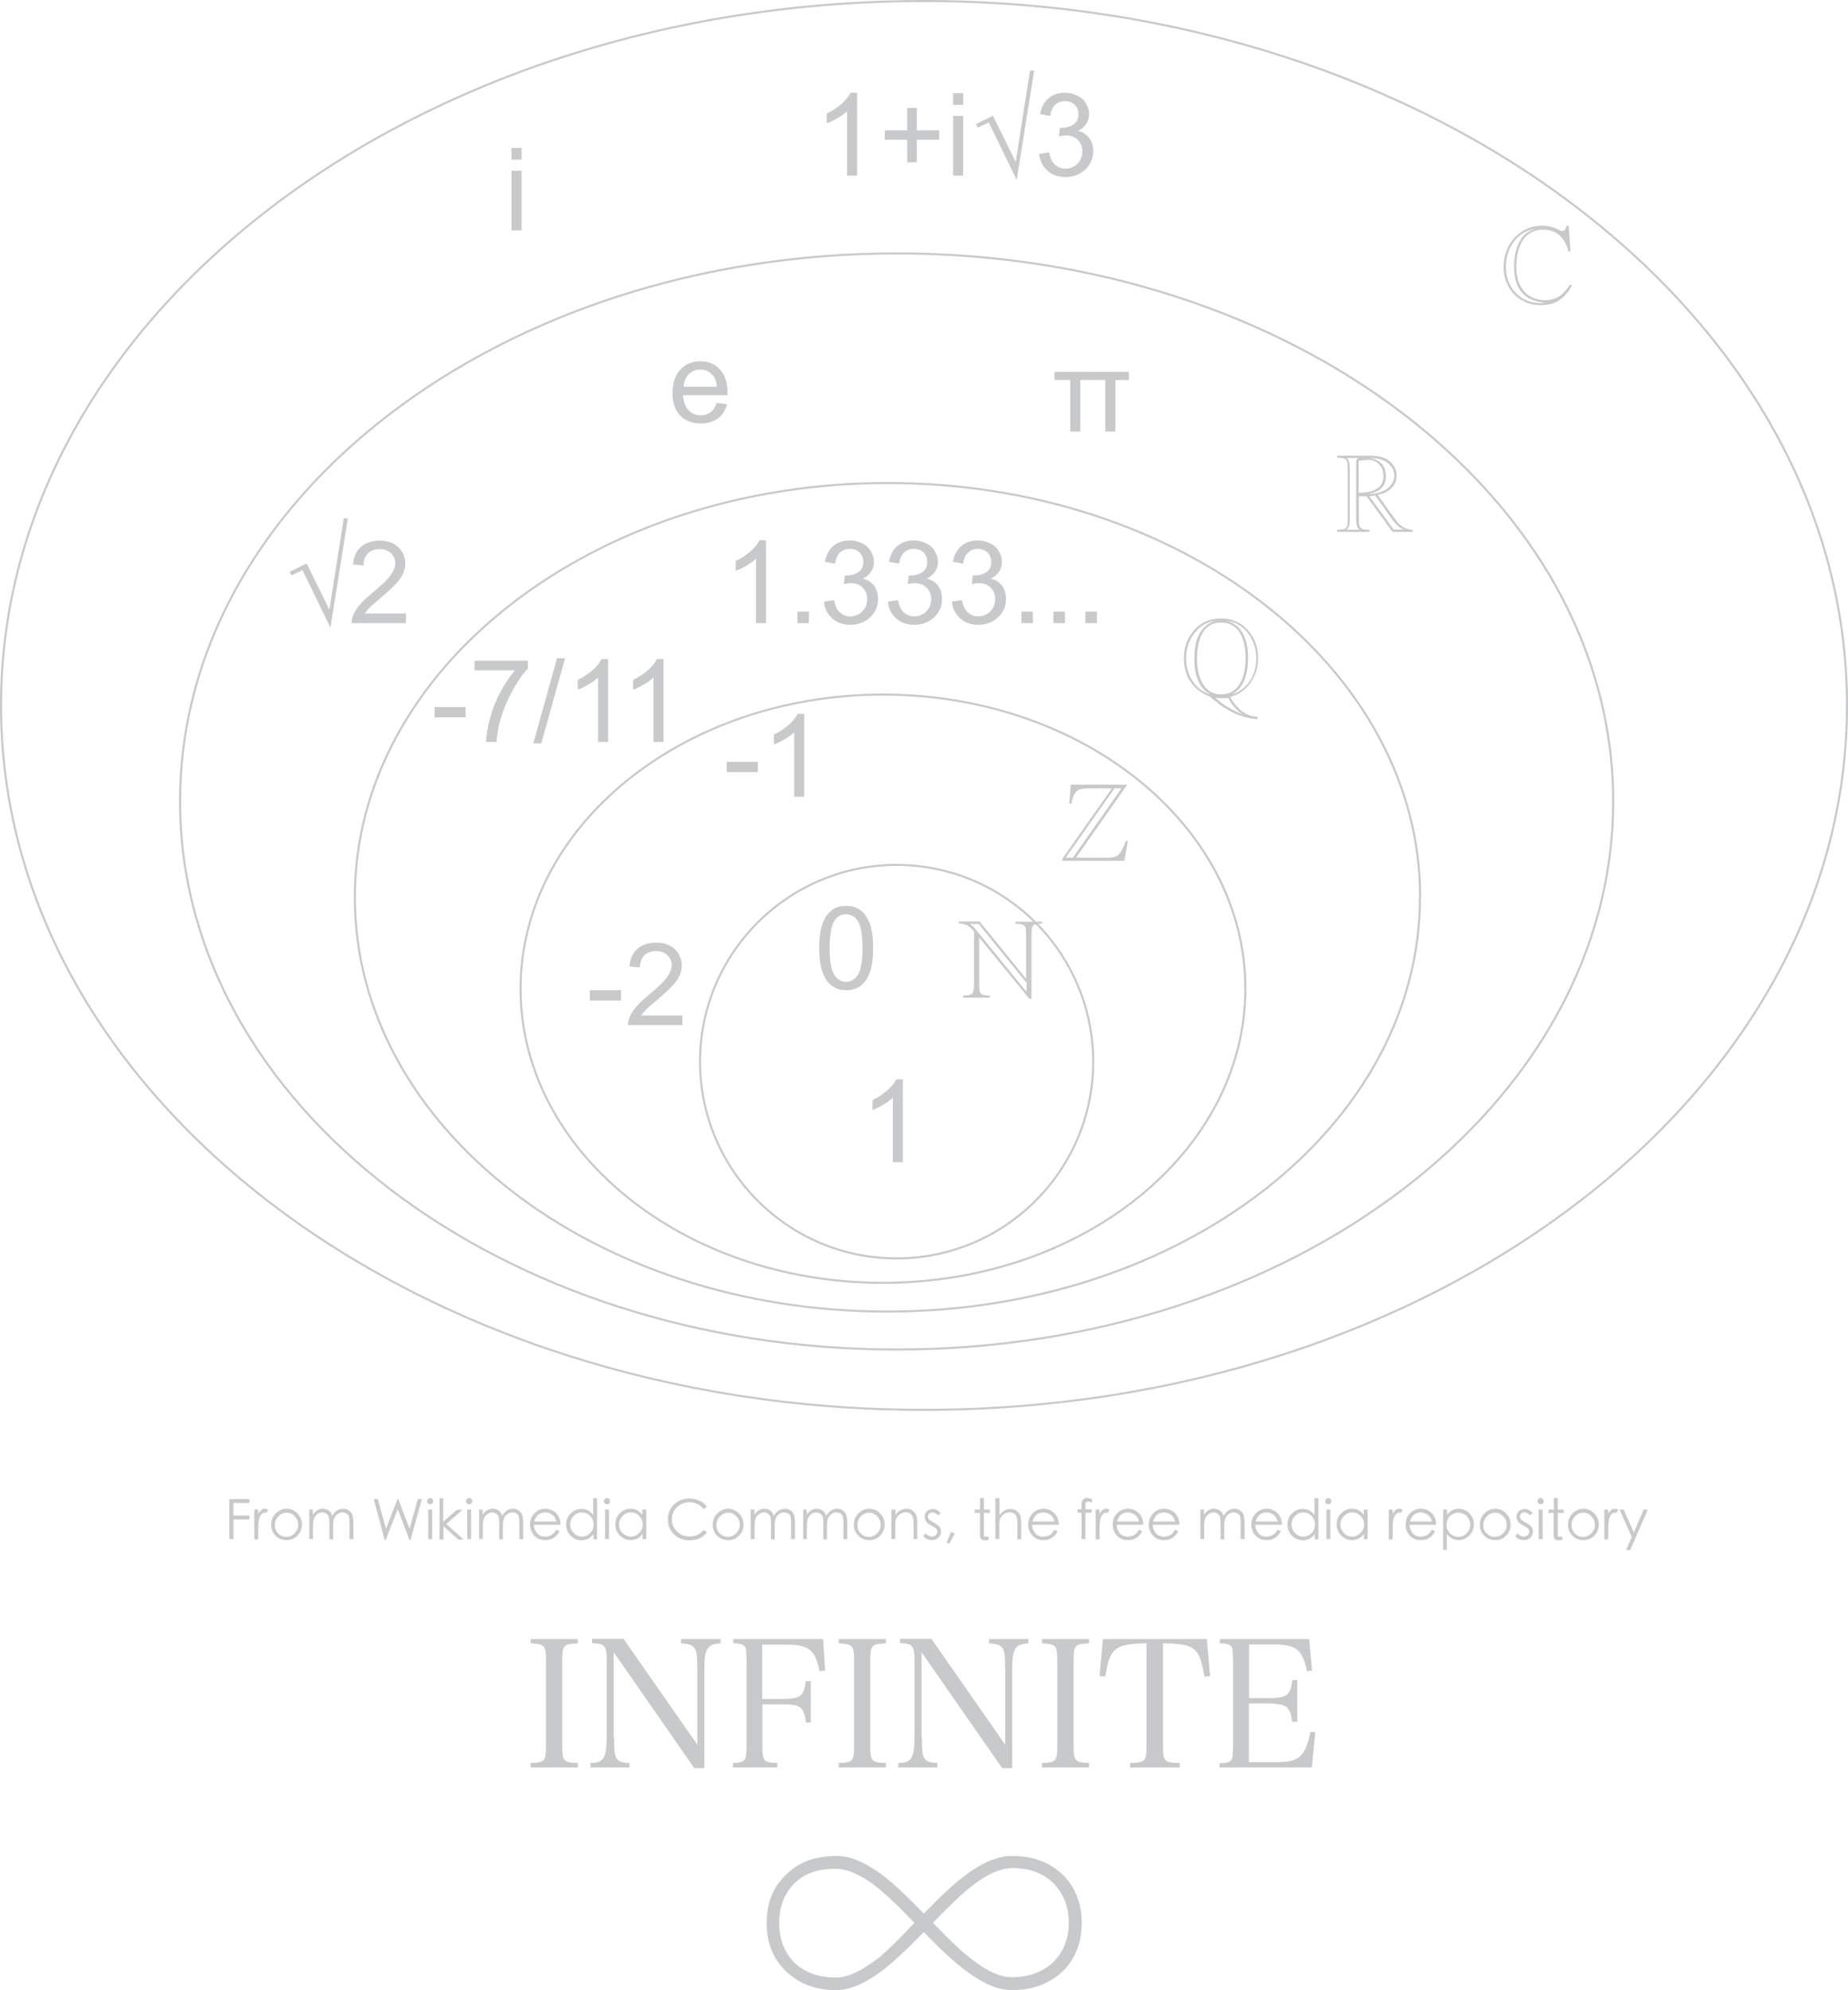 <?xml version="1.0" encoding="utf-8"?>
<!-- Generator: Adobe Illustrator 24.0.1, SVG Export Plug-In . SVG Version: 6.00 Build 0)  -->
<svg version="1.1" id="圖層_1" xmlns="http://www.w3.org/2000/svg" xmlns:xlink="http://www.w3.org/1999/xlink" x="0px" y="0px"
	 viewBox="0 0 901 969.9" style="enable-background:new 0 0 901 969.9;" xml:space="preserve">
<style type="text/css">
	.st0{fill:none;stroke:#C8C9CA;}
	.st1{fill:none;stroke:#C8C9CA;stroke-miterlimit:3.826;}
	.st2{enable-background:new    ;}
	.st3{fill:#C8C9CA;}
</style>
<g>
	<g>
		<g>
			<path id="path2383_2_" class="st0" d="M692.3,437.3c0.1,111.4-116.1,201.8-259.5,201.9c-143.4,0.1-259.7-90.2-259.8-201.7
				c0-0.1,0-0.1,0-0.2C173,325.9,289.2,235.5,432.6,235.4c143.4-0.1,259.7,90.2,259.8,201.7C692.3,437.2,692.3,437.2,692.3,437.3z"
				/>
			<path id="path3155_2_" class="st1" d="M533,517.4c0,52.9-42.9,95.8-95.8,95.9c-52.9,0-95.8-42.9-95.9-95.8c0,0,0-0.1,0-0.1
				c0-52.9,42.9-95.8,95.8-95.9C490,421.6,532.9,464.4,533,517.4C533,517.4,533,517.4,533,517.4z"/>
			<path id="path3157_2_" class="st0" d="M607.2,481.8c0,79.1-79,143.3-176.6,143.4c-97.6,0-176.7-64.1-176.8-143.2c0,0,0-0.1,0-0.1
				c0-79.1,79-143.3,176.6-143.4c97.6,0,176.7,64.1,176.8,143.2C607.2,481.7,607.2,481.8,607.2,481.8z"/>
			<path id="path3159_2_" class="st0" d="M786.5,390.6c0.1,147.4-156.2,267-349.2,267.1S87.9,538.2,87.8,390.8c0-0.1,0-0.2,0-0.2
				c-0.1-147.4,156.2-267,349.2-267.1c192.9-0.1,349.4,119.4,349.5,266.8C786.5,390.4,786.5,390.5,786.5,390.6z"/>
			<path id="path3161_2_" class="st0" d="M900.5,343.8c0.1,189.5-201.3,343.2-449.8,343.3S0.6,533.7,0.5,344.1c0-0.1,0-0.2,0-0.3
				C0.4,154.3,201.8,0.6,450.3,0.5c248.5-0.1,450.1,153.5,450.2,343C900.5,343.6,900.5,343.7,900.5,343.8z"/>
		</g>
		<g>
			<g class="st2">
				<path class="st3" d="M399.4,462c0-4.8,0.5-8.6,1.5-11.5c1-2.9,2.4-5.1,4.4-6.7c1.9-1.6,4.4-2.3,7.3-2.3c2.2,0,4,0.4,5.7,1.3
					c1.6,0.9,3,2.1,4,3.8c1.1,1.6,1.9,3.6,2.5,6c0.6,2.3,0.9,5.5,0.9,9.5c0,4.7-0.5,8.5-1.5,11.4c-1,2.9-2.4,5.1-4.3,6.7
					c-1.9,1.6-4.4,2.4-7.3,2.4c-3.9,0-6.9-1.4-9.1-4.2C400.7,475,399.4,469.6,399.4,462z M404.5,462c0,6.6,0.8,11,2.3,13.2
					c1.5,2.2,3.5,3.3,5.7,3.3c2.3,0,4.2-1.1,5.7-3.3c1.5-2.2,2.3-6.6,2.3-13.2c0-6.6-0.8-11-2.3-13.2s-3.5-3.2-5.8-3.2
					c-2.3,0-4.1,1-5.4,2.9C405.3,450.9,404.5,455.4,404.5,462z"/>
			</g>
			<g class="st2">
				<path class="st3" d="M440.2,566.4h-4.9V535c-1.2,1.1-2.7,2.3-4.7,3.4c-1.9,1.1-3.7,2-5.2,2.5v-4.8c2.8-1.3,5.2-2.9,7.2-4.7
					c2.1-1.8,3.5-3.6,4.4-5.4h3.2V566.4z"/>
			</g>
			<g class="st2">
				<path class="st3" d="M508.1,450.1c-1.7,0-3,0.2-3.7,0.5c-0.7,0.4-1.2,0.9-1.3,1.7s-0.2,2.1-0.2,3.9v30.6h-1L477.5,457h-0.1v22.1
					c0,1.8,0.1,3.1,0.2,3.9c0.2,0.8,0.6,1.3,1.3,1.7c0.7,0.4,2,0.5,3.7,0.5v1h-13v-1c1.7,0,3-0.2,3.7-0.5c0.7-0.4,1.2-0.9,1.3-1.7
					c0.2-0.7,0.3-2.1,0.3-3.9V454c-1.2-1.5-2.3-2.5-3.4-3.1c-1-0.5-2.4-0.8-4-0.8v-1h10.1l22.6,27.8h0.1v-20.6
					c0-1.9-0.1-3.1-0.2-3.9c-0.2-0.8-0.6-1.3-1.3-1.7c-0.7-0.4-2-0.5-3.7-0.5v-1h13V450.1z M500.5,483.4v-4.4l-23.3-28.7h-4.5
					c1,0.5,1.9,1.3,2.7,2.3L500.5,483.4z"/>
			</g>
			<g class="st2">
				<path class="st3" d="M613.4,350.5c-2.2-0.1-4.4-0.5-6.6-1.1c-2.1-0.6-4.2-1.3-6.2-2.4c-2-1-3.9-2.2-5.7-3.5l-5.2-4.1
					c-2-0.8-3.8-1.8-5.4-3c-1.5-1.2-2.8-2.6-3.9-4.2c-1.1-1.6-1.9-3.3-2.4-5.2c-0.5-1.9-0.8-4-0.8-6.2c0-5.4,1.7-10,5.1-13.8
					c3.4-3.8,7.8-5.6,13-5.6c5.3,0,9.6,1.9,13,5.6c3.4,3.8,5.1,8.3,5.1,13.8c0,4.4-1.2,8.3-3.6,11.8c-2.4,3.5-5.7,5.8-10,7.1
					c3.4,6.1,7.8,9.4,13.4,9.7V350.5z M593.1,302.5c-4.3,0.4-7.8,2.4-10.6,5.9c-2.8,3.5-4.2,7.6-4.2,12.4c0,4.5,1.2,8.3,3.5,11.6
					s5.2,5.2,8.5,6c-5.3-2.5-8-8.4-8-17.6c0-5.2,0.9-9.4,2.8-12.5C587.1,305.1,589.7,303.2,593.1,302.5z M595.4,338.4
					c3.9,0,6.8-1.6,8.8-4.8c2-3.2,3.1-7.4,3.1-12.8s-1-9.6-3-12.7c-2-3.1-5-4.7-8.9-4.7c-3.9,0-6.8,1.5-8.8,4.7c-2,3.1-3,7.4-3,12.7
					s1,9.6,3.1,12.8C588.6,336.8,591.6,338.4,595.4,338.4z M606.2,348.2c-2.9-1.5-5.3-4.2-7.4-8.1c-1.5,0.1-2.6,0.2-3.5,0.2
					c-0.6,0-1.5-0.1-2.6-0.2C596.2,343.5,600.7,346.2,606.2,348.2z M600.5,338.4c3.3-0.8,6.1-2.8,8.5-6s3.5-7.1,3.5-11.6
					c0-4.7-1.4-8.9-4.2-12.4c-2.8-3.5-6.3-5.5-10.6-5.9c3.4,0.7,6.1,2.6,8,5.8c1.9,3.1,2.8,7.3,2.8,12.5
					C608.4,330,605.8,335.8,600.5,338.4z"/>
			</g>
			<g class="st2">
				<path class="st3" d="M549.9,409.7l-1.7,9.8h-30.2v-1l24.1-34.3h-11.1c-3.3,0-5.5,0.6-6.5,1.8c-1,1.2-1.7,3.1-2.1,5.7h-1.1
					l0.8-9.3h27.5l-25,35.6h15.9c2.1,0,3.8-0.5,4.9-1.5c1.2-1,2.3-3.3,3.5-6.7H549.9z M546.8,384.2h-3.4l-23.8,33.8h3.5L546.8,384.2
					z"/>
			</g>
			<g class="st2">
				<path class="st3" d="M688.8,259.2h-9.9l-12.6-17.3h-3.8v10.2c0,1.8,0.1,3.1,0.2,3.9c0.2,0.8,0.6,1.3,1.3,1.7
					c0.7,0.4,1.9,0.5,3.7,0.5v1h-15.8v-1c1.7,0,3-0.2,3.7-0.5c0.7-0.4,1.2-0.9,1.3-1.7c0.2-0.7,0.2-2.1,0.2-3.9v-22.9
					c0-1.9-0.1-3.1-0.2-3.9c-0.2-0.8-0.6-1.3-1.3-1.7c-0.7-0.4-1.9-0.5-3.7-0.5v-1H668c4.3,0,7.5,0.9,9.6,2.8
					c2.2,1.9,3.3,4.1,3.3,6.9c0,2.4-0.8,4.4-2.4,6c-1.6,1.7-3.9,2.8-6.8,3.4c5.2,7.3,8.2,11.4,9,12.5c0.8,1.1,1.8,2.1,3.1,3
					c1.3,0.9,2.9,1.4,5,1.6V259.2z M663,258.2c-0.8-0.5-1.3-1.2-1.5-2.1c-0.2-0.9-0.3-2.2-0.3-4v-26.8c0-1,0.4-1.8,1.1-2.1h-5.9
					c0.8,0.5,1.3,1.2,1.4,2.1s0.3,2.2,0.3,4v22.8c0,1.7-0.1,3.1-0.3,4c-0.2,0.9-0.7,1.6-1.4,2.1H663z M662.4,240.1h1.2
					c3.4,0,6-0.7,8-2.1c2-1.4,2.9-3.4,2.9-6c0-2.3-0.7-4.2-2.1-5.7c-1.4-1.5-3.2-2.2-5.4-2.2c-0.8,0-2.4,0.2-4.6,0.5V240.1z
					 M667,240.8c4-0.1,7.1-1,9.4-2.7c2.2-1.7,3.4-3.8,3.4-6.3c0-2.4-1-4.5-3.1-6.1c-2-1.7-5.1-2.5-9-2.5c2.6,0.4,4.6,1.3,6,2.9
					s2,3.6,2,6C675.7,236.9,672.8,239.8,667,240.8z M684.9,258.1c-1.9-0.3-4-2-6.3-5.2l-8.1-11.4c-0.9,0.2-1.9,0.3-2.9,0.3
					l11.9,16.3H684.9z"/>
			</g>
			<g class="st2">
				<path class="st3" d="M766.4,139.2c-1.8,3.2-3.9,5.7-6.3,7.2c-2.5,1.6-5.5,2.3-9,2.3c-5.2,0-9.5-1.8-12.9-5.3
					c-3.4-3.6-5.1-8-5.1-13.3c0-5.7,1.8-10.4,5.4-14.3c3.6-3.9,8.1-5.8,13.6-5.8c2.6,0,5.2,0.6,7.9,2c0.7,0.4,1.3,0.6,1.6,0.6
					c1.1,0,1.8-0.9,2.2-2.6h1l0.9,12.6h-0.9c-2-7.1-6.1-10.7-12.5-10.7c-4,0-7.2,1.6-9.5,4.7c-2.3,3.2-3.5,7.6-3.5,13.4
					c0,5.3,1.3,9.3,3.9,12.1c2.6,2.8,5.9,4.2,10,4.2c2.6,0,4.8-0.6,6.7-1.7c1.9-1.2,3.8-3.1,5.7-6L766.4,139.2z M753.3,147.5
					c-10.1-0.8-15.1-6.6-15.1-17.5c0-5.2,1-9.5,2.9-12.7c1.9-3.3,4.6-5.2,8-5.9c-4.3,0.5-7.9,2.5-10.7,6c-2.8,3.5-4.2,7.8-4.2,12.7
					c0,5.1,1.6,9.3,4.8,12.6c3.2,3.3,7.2,5,12.1,5C751.8,147.7,752.6,147.6,753.3,147.5z"/>
			</g>
			<g class="st2">
				<path class="st3" d="M354.3,376.3v-5h15.2v5H354.3z"/>
				<path class="st3" d="M392.1,388.3h-4.9v-31.4c-1.2,1.1-2.7,2.3-4.7,3.4c-1.9,1.1-3.7,2-5.2,2.5v-4.8c2.8-1.3,5.2-2.9,7.2-4.7
					c2.1-1.8,3.5-3.6,4.4-5.4h3.2V388.3z"/>
			</g>
			<g class="st2">
				<path class="st3" d="M287.6,487.6v-5h15.2v5H287.6z"/>
				<path class="st3" d="M332.7,494.9v4.7h-26.5c0-1.2,0.2-2.3,0.6-3.4c0.7-1.8,1.7-3.6,3.2-5.3c1.5-1.8,3.6-3.8,6.4-6.1
					c4.4-3.6,7.3-6.4,8.8-8.5c1.5-2.1,2.3-4.1,2.3-5.9c0-2-0.7-3.6-2.1-4.9c-1.4-1.3-3.2-2-5.5-2c-2.4,0-4.3,0.7-5.7,2.1
					c-1.4,1.4-2.2,3.4-2.2,5.9l-5.1-0.5c0.3-3.8,1.7-6.7,3.9-8.6c2.3-2,5.3-3,9.1-3c3.9,0,6.9,1.1,9.1,3.2c2.2,2.1,3.4,4.8,3.4,7.9
					c0,1.6-0.3,3.2-1,4.7c-0.7,1.6-1.7,3.2-3.3,4.9c-1.5,1.7-4.1,4.1-7.6,7.1c-3,2.5-4.9,4.2-5.7,5c-0.8,0.9-1.5,1.8-2.1,2.7H332.7z
					"/>
			</g>
			<g class="st2">
				<path class="st3" d="M211.9,349.6v-5H227v5H211.9z"/>
				<path class="st3" d="M231.4,326.7V322h26v3.8c-2.6,2.7-5.1,6.3-7.6,10.9c-2.5,4.5-4.4,9.1-5.8,13.9c-1,3.4-1.6,7-1.9,11h-5.1
					c0.1-3.2,0.7-7,1.9-11.5c1.2-4.5,2.9-8.8,5.1-12.9c2.2-4.1,4.6-7.6,7.1-10.5H231.4z"/>
				<path class="st3" d="M260,362.3l11.6-41.5h3.9l-11.6,41.5H260z"/>
				<path class="st3" d="M296.5,361.6h-4.9v-31.4c-1.2,1.1-2.7,2.3-4.7,3.4c-1.9,1.1-3.7,2-5.2,2.5v-4.8c2.8-1.3,5.2-2.9,7.2-4.7
					c2.1-1.8,3.5-3.6,4.4-5.4h3.2V361.6z"/>
				<path class="st3" d="M323.5,361.6h-4.9v-31.4c-1.2,1.1-2.7,2.3-4.7,3.4c-1.9,1.1-3.7,2-5.2,2.5v-4.8c2.8-1.3,5.2-2.9,7.2-4.7
					c2.1-1.8,3.5-3.6,4.4-5.4h3.2V361.6z"/>
			</g>
			<g class="st2">
				<path class="st3" d="M373.5,303.7h-4.9v-31.4c-1.2,1.1-2.7,2.3-4.7,3.4c-1.9,1.1-3.7,2-5.2,2.5v-4.8c2.8-1.3,5.2-2.9,7.2-4.7
					c2.1-1.8,3.5-3.6,4.4-5.4h3.2V303.7z"/>
				<path class="st3" d="M388.8,303.7v-5.6h5.6v5.6H388.8z"/>
				<path class="st3" d="M401.7,293.2l4.9-0.7c0.6,2.8,1.5,4.8,2.9,6s3,1.9,5,1.9c2.3,0,4.3-0.8,5.9-2.4c1.6-1.6,2.4-3.6,2.4-6
					c0-2.3-0.7-4.1-2.2-5.6c-1.5-1.5-3.4-2.2-5.7-2.2c-0.9,0-2.1,0.2-3.5,0.5l0.5-4.3c0.3,0,0.6,0.1,0.8,0.1c2.1,0,4-0.5,5.7-1.6
					c1.7-1.1,2.5-2.8,2.5-5.1c0-1.8-0.6-3.3-1.8-4.5c-1.2-1.2-2.8-1.8-4.7-1.8c-1.9,0-3.5,0.6-4.8,1.8c-1.3,1.2-2.1,3-2.5,5.4
					l-4.9-0.9c0.6-3.3,2-5.9,4.1-7.7c2.1-1.8,4.8-2.7,8-2.7c2.2,0,4.2,0.5,6.1,1.4c1.8,0.9,3.3,2.2,4.2,3.9c1,1.6,1.5,3.3,1.5,5.2
					c0,1.7-0.5,3.3-1.4,4.7s-2.3,2.6-4.1,3.4c2.4,0.5,4.2,1.7,5.5,3.4c1.3,1.7,2,3.9,2,6.5c0,3.5-1.3,6.5-3.8,8.9
					c-2.6,2.4-5.8,3.7-9.7,3.7c-3.5,0-6.5-1-8.8-3.1C403.3,299.2,402,296.5,401.7,293.2z"/>
				<path class="st3" d="M432.9,293.2l4.9-0.7c0.6,2.8,1.5,4.8,2.9,6s3,1.9,5,1.9c2.3,0,4.3-0.8,5.9-2.4c1.6-1.6,2.4-3.6,2.4-6
					c0-2.3-0.7-4.1-2.2-5.6c-1.5-1.5-3.4-2.2-5.7-2.2c-0.9,0-2.1,0.2-3.5,0.5l0.5-4.3c0.3,0,0.6,0.1,0.8,0.1c2.1,0,4-0.5,5.7-1.6
					c1.7-1.1,2.5-2.8,2.5-5.1c0-1.8-0.6-3.3-1.8-4.5c-1.2-1.2-2.8-1.8-4.7-1.8c-1.9,0-3.5,0.6-4.8,1.8c-1.3,1.2-2.1,3-2.5,5.4
					l-4.9-0.9c0.6-3.3,2-5.9,4.1-7.7c2.1-1.8,4.8-2.7,8-2.7c2.2,0,4.2,0.5,6.1,1.4c1.8,0.9,3.3,2.2,4.2,3.9c1,1.6,1.5,3.3,1.5,5.2
					c0,1.7-0.5,3.3-1.4,4.7s-2.3,2.6-4.1,3.4c2.4,0.5,4.2,1.7,5.5,3.4c1.3,1.7,2,3.9,2,6.5c0,3.5-1.3,6.5-3.8,8.9
					c-2.6,2.4-5.8,3.7-9.7,3.7c-3.5,0-6.5-1-8.8-3.1C434.5,299.2,433.2,296.5,432.9,293.2z"/>
				<path class="st3" d="M464.1,293.2l4.9-0.7c0.6,2.8,1.5,4.8,2.9,6s3,1.9,5,1.9c2.3,0,4.3-0.8,5.9-2.4c1.6-1.6,2.4-3.6,2.4-6
					c0-2.3-0.7-4.1-2.2-5.6c-1.5-1.5-3.4-2.2-5.7-2.2c-0.9,0-2.1,0.2-3.5,0.5l0.5-4.3c0.3,0,0.6,0.1,0.8,0.1c2.1,0,4-0.5,5.7-1.6
					c1.7-1.1,2.5-2.8,2.5-5.1c0-1.8-0.6-3.3-1.8-4.5c-1.2-1.2-2.8-1.8-4.7-1.8c-1.9,0-3.5,0.6-4.8,1.8c-1.3,1.2-2.1,3-2.5,5.4
					l-4.9-0.9c0.6-3.3,2-5.9,4.1-7.7c2.1-1.8,4.8-2.7,8-2.7c2.2,0,4.2,0.5,6.1,1.4c1.8,0.9,3.3,2.2,4.2,3.9c1,1.6,1.5,3.3,1.5,5.2
					c0,1.7-0.5,3.3-1.4,4.7s-2.3,2.6-4.1,3.4c2.4,0.5,4.2,1.7,5.5,3.4c1.3,1.7,2,3.9,2,6.5c0,3.5-1.3,6.5-3.8,8.9
					c-2.6,2.4-5.8,3.7-9.7,3.7c-3.5,0-6.5-1-8.8-3.1C465.7,299.2,464.4,296.5,464.1,293.2z"/>
				<path class="st3" d="M498,303.7v-5.6h5.6v5.6H498z"/>
				<path class="st3" d="M513.6,303.7v-5.6h5.6v5.6H513.6z"/>
				<path class="st3" d="M529.2,303.7v-5.6h5.6v5.6H529.2z"/>
			</g>
			<g class="st2">
				<path class="st3" d="M167.6,252.6h2l-8.5,53.3l-13.6-28l-5.4,2.5l-0.9-1.7l8.3-4.1l11.1,22.5L167.6,252.6z"/>
				<path class="st3" d="M197.9,299v4.7h-26.5c0-1.2,0.2-2.3,0.6-3.4c0.7-1.8,1.7-3.6,3.2-5.3c1.5-1.8,3.6-3.8,6.4-6.1
					c4.4-3.6,7.3-6.4,8.8-8.5c1.5-2.1,2.3-4.1,2.3-5.9c0-2-0.7-3.6-2.1-4.9c-1.4-1.3-3.2-2-5.5-2c-2.4,0-4.3,0.7-5.7,2.1
					c-1.4,1.4-2.2,3.4-2.2,5.9l-5.1-0.5c0.3-3.8,1.7-6.7,3.9-8.6c2.3-2,5.3-3,9.1-3c3.9,0,6.9,1.1,9.1,3.2c2.2,2.1,3.4,4.8,3.4,7.9
					c0,1.6-0.3,3.2-1,4.7c-0.7,1.6-1.7,3.2-3.3,4.9c-1.5,1.7-4.1,4.1-7.6,7.1c-3,2.5-4.9,4.2-5.7,5c-0.8,0.9-1.5,1.8-2.1,2.7H197.9z
					"/>
			</g>
			<g class="st2">
				<path class="st3" d="M418,85.6H413V54.2c-1.2,1.1-2.7,2.3-4.7,3.4c-1.9,1.1-3.7,2-5.2,2.5v-4.8c2.8-1.3,5.2-2.9,7.2-4.7
					c2.1-1.8,3.5-3.6,4.4-5.4h3.2V85.6z"/>
				<path class="st3" d="M442.3,79.1v-11h-10.9v-4.6h10.9V52.6h4.7v10.9h10.9v4.6H447v11H442.3z"/>
				<path class="st3" d="M464.7,51.1v-5.7h4.9v5.7H464.7z M464.7,85.6V56.5h4.9v29.1H464.7z"/>
				<path class="st3" d="M502.2,34.4h2l-8.5,53.3l-13.6-28l-5.4,2.5l-0.9-1.7l8.3-4.1l11.1,22.5L502.2,34.4z"/>
				<path class="st3" d="M506.6,75l4.9-0.7c0.6,2.8,1.5,4.8,2.9,6s3,1.9,5,1.9c2.3,0,4.3-0.8,5.9-2.4c1.6-1.6,2.4-3.6,2.4-6
					c0-2.3-0.7-4.1-2.2-5.6c-1.5-1.5-3.4-2.2-5.7-2.2c-0.9,0-2.1,0.2-3.5,0.5l0.5-4.3c0.3,0,0.6,0.1,0.8,0.1c2.1,0,4-0.5,5.7-1.6
					c1.7-1.1,2.5-2.8,2.5-5.1c0-1.8-0.6-3.3-1.8-4.5c-1.2-1.2-2.8-1.8-4.7-1.8c-1.9,0-3.5,0.6-4.8,1.8c-1.3,1.2-2.1,3-2.5,5.4
					l-4.9-0.9c0.6-3.3,2-5.9,4.1-7.7c2.1-1.8,4.8-2.7,8-2.7c2.2,0,4.2,0.5,6.1,1.4c1.8,0.9,3.3,2.2,4.2,3.9c1,1.6,1.5,3.3,1.5,5.2
					c0,1.7-0.5,3.3-1.4,4.7s-2.3,2.6-4.1,3.4c2.4,0.5,4.2,1.7,5.5,3.4c1.3,1.7,2,3.9,2,6.5c0,3.5-1.3,6.5-3.8,8.9
					c-2.6,2.4-5.8,3.7-9.7,3.7c-3.5,0-6.5-1-8.8-3.1C508.3,81.1,507,78.3,506.6,75z"/>
			</g>
			<g class="st2">
				<path class="st3" d="M249.4,77.8v-5.7h4.9v5.7H249.4z M249.4,112.3V83.2h4.9v29.1H249.4z"/>
			</g>
			<g class="st2">
				<path class="st3" d="M349.4,196.4l5.1,0.6c-0.8,3-2.3,5.3-4.5,6.9c-2.2,1.6-5,2.5-8.3,2.5c-4.3,0-7.6-1.3-10.1-3.9
					c-2.5-2.6-3.7-6.3-3.7-11c0-4.9,1.3-8.7,3.8-11.4c2.5-2.7,5.8-4,9.8-4c3.9,0,7.1,1.3,9.5,4c2.5,2.6,3.7,6.4,3.7,11.2
					c0,0.3,0,0.7,0,1.3H333c0.2,3.2,1.1,5.6,2.7,7.3c1.6,1.7,3.6,2.5,6.1,2.5c1.8,0,3.3-0.5,4.6-1.4
					C347.7,200,348.7,198.5,349.4,196.4z M333.3,188.5h16.2c-0.2-2.4-0.8-4.3-1.9-5.5c-1.6-1.9-3.6-2.9-6.1-2.9
					c-2.3,0-4.2,0.8-5.7,2.3C334.3,183.9,333.4,185.9,333.3,188.5z"/>
			</g>
			<g class="st2">
				<path class="st3" d="M526.7,185.2v25.1h-4.9v-25.1h-7.7v-4h36.3v4h-6.6v25.1h-4.9v-25.1H526.7z"/>
			</g>
		</g>
	</g>
	<g>
		<g>
			<path class="st3" d="M111.8,730.6h9.8v1.9h-7.8v6.1h7.8v1.9h-7.8v9.6h-2V730.6z"/>
			<path class="st3" d="M124,735.7h1.9v2.1c0.5-0.9,1-1.5,1.5-1.9s1-0.6,1.6-0.6c0.6,0,1.2,0.2,1.8,0.5l-1,1.6
				c-0.3-0.2-0.6-0.2-0.8-0.2c-0.6,0-1.1,0.3-1.6,0.9c-0.5,0.6-0.9,1.3-1.1,2.2c-0.2,0.9-0.4,2.6-0.4,5v4.9H124V735.7z"/>
			<path class="st3" d="M132.2,743c0-2.1,0.7-3.9,2.2-5.4c1.5-1.5,3.2-2.3,5.3-2.3s3.9,0.8,5.3,2.3c1.5,1.5,2.2,3.3,2.2,5.4
				c0,2.1-0.7,3.9-2.2,5.4s-3.2,2.2-5.3,2.2c-2.1,0-3.9-0.7-5.4-2.2C132.9,746.9,132.2,745.1,132.2,743z M145.4,743.1
				c0-1.6-0.6-3-1.7-4.1c-1.1-1.2-2.4-1.8-4-1.8c-1.5,0-2.8,0.6-4,1.8c-1.1,1.2-1.7,2.6-1.7,4.2s0.5,3,1.6,4.1s2.4,1.7,4,1.7
				s2.9-0.6,4-1.7C144.8,746,145.4,744.7,145.4,743.1z"/>
			<path class="st3" d="M150.7,735.7h1.8v2.5c1.3-1.9,2.9-2.9,4.9-2.9c1.1,0,2,0.3,2.9,0.9c0.8,0.6,1.4,1.5,1.7,2.6
				c0.6-1.1,1.4-2,2.3-2.6s2-0.9,3.2-0.9c1.2,0,2.3,0.5,3.3,1.4c1,0.9,1.5,2.8,1.5,5.5v7.9h-1.9v-7.9c0-1.3-0.1-2.3-0.2-2.9
				s-0.5-1.2-1.1-1.6c-0.5-0.4-1.3-0.6-2.2-0.6s-1.7,0.3-2.5,0.9c-0.8,0.6-1.3,1.4-1.6,2.3s-0.4,2.3-0.4,4.2v5.7h-1.8v-7.4
				c0-1.5-0.1-2.6-0.2-3.3c-0.2-0.7-0.5-1.2-1.1-1.7c-0.6-0.4-1.2-0.7-2.1-0.7c-0.8,0-1.6,0.2-2.3,0.7c-0.7,0.5-1.3,1.1-1.7,2
				s-0.6,2.2-0.6,4.2v6.1h-1.8V735.7z"/>
			<path class="st3" d="M182.2,730.6h2l4,14.5l5.6-14.5h0.4l5.5,14.5l4-14.5h2l-5.6,20h-0.4l-5.8-15.2l-5.9,15.2h-0.4L182.2,730.6z"
				/>
			<path class="st3" d="M208.2,731.7c0-0.4,0.1-0.8,0.4-1.1c0.3-0.3,0.7-0.5,1.1-0.5s0.8,0.1,1.1,0.4s0.4,0.7,0.4,1.1
				s-0.1,0.8-0.4,1.1s-0.7,0.4-1.1,0.4s-0.8-0.2-1.1-0.5C208.3,732.5,208.2,732.1,208.2,731.7z M208.8,735.7h1.9v14.4h-1.9V735.7z"
				/>
			<path class="st3" d="M214.2,730.2h1.9v11.4l6.7-5.8h2.7l-7.9,6.9l8.4,7.6h-2.6l-7.2-6.5v6.5h-1.9V730.2z"/>
			<path class="st3" d="M227.2,731.7c0-0.4,0.1-0.8,0.4-1.1c0.3-0.3,0.7-0.5,1.1-0.5s0.8,0.1,1.1,0.4s0.4,0.7,0.4,1.1
				s-0.1,0.8-0.4,1.1s-0.7,0.4-1.1,0.4s-0.8-0.2-1.1-0.5C227.4,732.5,227.2,732.1,227.2,731.7z M227.8,735.7h1.9v14.4h-1.9V735.7z"
				/>
			<path class="st3" d="M233.5,735.7h1.8v2.5c1.3-1.9,2.9-2.9,4.9-2.9c1.1,0,2,0.3,2.9,0.9c0.8,0.6,1.4,1.5,1.7,2.6
				c0.6-1.1,1.4-2,2.3-2.6s2-0.9,3.2-0.9c1.2,0,2.3,0.5,3.3,1.4c1,0.9,1.5,2.8,1.5,5.5v7.9h-1.9v-7.9c0-1.3-0.1-2.3-0.2-2.9
				s-0.5-1.2-1.1-1.6c-0.5-0.4-1.3-0.6-2.2-0.6s-1.7,0.3-2.5,0.9c-0.8,0.6-1.3,1.4-1.6,2.3s-0.4,2.3-0.4,4.2v5.7h-1.8v-7.4
				c0-1.5-0.1-2.6-0.2-3.3c-0.2-0.7-0.5-1.2-1.1-1.7c-0.6-0.4-1.2-0.7-2.1-0.7c-0.8,0-1.6,0.2-2.3,0.7c-0.7,0.5-1.3,1.1-1.7,2
				s-0.6,2.2-0.6,4.2v6.1h-1.8V735.7z"/>
			<path class="st3" d="M271.2,745.5l1.6,0.8c-1.6,2.9-3.9,4.3-6.9,4.3c-2.2,0-4-0.7-5.4-2.2c-1.4-1.5-2.1-3.3-2.1-5.4
				c0-2.1,0.7-3.9,2.1-5.4c1.4-1.5,3.2-2.3,5.3-2.3c2.1,0,3.8,0.7,5.3,2.1c1.4,1.4,2.2,3.3,2.2,5.7h-13c0.1,1.7,0.6,3.1,1.6,4.2
				c1,1.1,2.3,1.6,3.8,1.6C268.1,748.9,270,747.8,271.2,745.5z M271.2,741.5c-0.3-1.4-0.9-2.5-1.9-3.2c-1-0.8-2.2-1.2-3.5-1.2
				c-2.7,0-4.5,1.5-5.3,4.4H271.2z"/>
			<path class="st3" d="M291.1,730.2v20h-1.8v-2.5c-1.6,2-3.5,3-5.7,3c-2.1,0-3.9-0.8-5.4-2.3c-1.4-1.5-2.2-3.3-2.2-5.4
				c0-2.1,0.7-3.9,2.2-5.4c1.5-1.5,3.2-2.2,5.3-2.2c2.4,0,4.3,1,5.7,3v-8.2H291.1z M289.4,743c0-1.6-0.5-3-1.6-4.2
				c-1.1-1.1-2.4-1.7-4.1-1.7s-3,0.6-4.1,1.8c-1.1,1.2-1.6,2.5-1.6,4.1s0.6,3,1.7,4.1c1.1,1.2,2.4,1.8,4,1.8c1.5,0,2.9-0.6,4-1.7
				C288.8,746.1,289.4,744.7,289.4,743z"/>
			<path class="st3" d="M294.4,731.7c0-0.4,0.1-0.8,0.4-1.1c0.3-0.3,0.7-0.5,1.1-0.5s0.8,0.1,1.1,0.4s0.4,0.7,0.4,1.1
				s-0.1,0.8-0.4,1.1s-0.7,0.4-1.1,0.4s-0.8-0.2-1.1-0.5C294.6,732.5,294.4,732.1,294.4,731.7z M295,735.7h1.9v14.4H295V735.7z"/>
			<path class="st3" d="M315.1,735.7v14.4h-1.8v-2.5c-1.6,2-3.5,3-5.7,3c-2.1,0-3.9-0.8-5.4-2.3c-1.5-1.5-2.2-3.3-2.2-5.4
				c0-2.1,0.7-3.9,2.2-5.4c1.5-1.5,3.2-2.2,5.3-2.2c2.4,0,4.3,1,5.7,3v-2.6H315.1z M313.4,743c0-1.6-0.6-3-1.7-4.2
				c-1.1-1.1-2.5-1.7-4.1-1.7c-1.6,0-3,0.6-4.1,1.8c-1.1,1.2-1.7,2.5-1.7,4.1s0.6,3,1.7,4.1s2.5,1.8,4,1.8c1.6,0,2.9-0.6,4-1.7
				C312.8,746.1,313.4,744.7,313.4,743z"/>
			<path class="st3" d="M344.6,734.3l-1.5,1.2c-1.8-2.2-4.1-3.4-7-3.4c-2.3,0-4.3,0.8-6,2.4c-1.7,1.6-2.5,3.6-2.5,6
				c0,2.4,0.8,4.3,2.5,5.9c1.6,1.6,3.7,2.4,6.2,2.4c2.8,0,5-1.1,6.9-3.2l1.5,1.2c-1,1.3-2.2,2.2-3.6,2.9s-3.1,1-4.9,1
				c-3.1,0-5.6-1-7.6-2.9c-2-2-3-4.4-3-7.4c0-1.8,0.5-3.6,1.4-5.1c0.9-1.6,2.2-2.8,3.8-3.7c1.6-0.9,3.4-1.3,5.2-1.3s3.5,0.4,5,1.1
				C342.4,731.9,343.6,732.9,344.6,734.3z"/>
			<path class="st3" d="M347.5,743c0-2.1,0.7-3.9,2.2-5.4c1.5-1.5,3.2-2.3,5.3-2.3s3.9,0.8,5.3,2.3c1.5,1.5,2.2,3.3,2.2,5.4
				c0,2.1-0.7,3.9-2.2,5.4c-1.4,1.5-3.2,2.2-5.3,2.2s-3.9-0.7-5.4-2.2S347.5,745.1,347.5,743z M360.7,743.1c0-1.6-0.6-3-1.7-4.1
				c-1.1-1.2-2.4-1.8-4-1.8c-1.5,0-2.8,0.6-4,1.8c-1.1,1.2-1.7,2.6-1.7,4.2s0.5,3,1.6,4.1c1.1,1.1,2.4,1.7,4,1.7s2.9-0.6,4-1.7
				C360.1,746,360.7,744.7,360.7,743.1z"/>
			<path class="st3" d="M366,735.7h1.8v2.5c1.3-1.9,2.9-2.9,4.9-2.9c1.1,0,2,0.3,2.9,0.9c0.8,0.6,1.4,1.5,1.7,2.6
				c0.6-1.1,1.4-2,2.3-2.6s2-0.9,3.2-0.9c1.2,0,2.3,0.5,3.3,1.4c1,0.9,1.5,2.8,1.5,5.5v7.9h-1.9v-7.9c0-1.3-0.1-2.3-0.2-2.9
				s-0.5-1.2-1.1-1.6c-0.5-0.4-1.3-0.6-2.2-0.6s-1.7,0.3-2.5,0.9c-0.8,0.6-1.3,1.4-1.6,2.3c-0.3,0.9-0.4,2.3-0.4,4.2v5.7h-1.8v-7.4
				c0-1.5-0.1-2.6-0.2-3.3c-0.2-0.7-0.5-1.2-1.1-1.7c-0.6-0.4-1.2-0.7-2.1-0.7c-0.8,0-1.6,0.2-2.3,0.7c-0.7,0.5-1.3,1.1-1.7,2
				c-0.4,0.8-0.6,2.2-0.6,4.2v6.1H366V735.7z"/>
			<path class="st3" d="M391.5,735.7h1.8v2.5c1.3-1.9,2.9-2.9,4.9-2.9c1.1,0,2,0.3,2.9,0.9c0.8,0.6,1.4,1.5,1.7,2.6
				c0.6-1.1,1.4-2,2.3-2.6s2-0.9,3.2-0.9c1.2,0,2.3,0.5,3.3,1.4c1,0.9,1.5,2.8,1.5,5.5v7.9h-1.9v-7.9c0-1.3-0.1-2.3-0.2-2.9
				s-0.5-1.2-1.1-1.6c-0.5-0.4-1.3-0.6-2.2-0.6s-1.7,0.3-2.5,0.9c-0.8,0.6-1.3,1.4-1.6,2.3c-0.3,0.9-0.4,2.3-0.4,4.2v5.7h-1.8v-7.4
				c0-1.5-0.1-2.6-0.2-3.3c-0.2-0.7-0.5-1.2-1.1-1.7c-0.6-0.4-1.2-0.7-2.1-0.7c-0.8,0-1.6,0.2-2.3,0.7c-0.7,0.5-1.3,1.1-1.7,2
				c-0.4,0.8-0.6,2.2-0.6,4.2v6.1h-1.8V735.7z"/>
			<path class="st3" d="M416.3,743c0-2.1,0.7-3.9,2.2-5.4c1.5-1.5,3.2-2.3,5.3-2.3s3.9,0.8,5.3,2.3c1.5,1.5,2.2,3.3,2.2,5.4
				c0,2.1-0.7,3.9-2.2,5.4c-1.4,1.5-3.2,2.2-5.3,2.2s-3.9-0.7-5.4-2.2S416.3,745.1,416.3,743z M429.4,743.1c0-1.6-0.6-3-1.7-4.1
				c-1.1-1.2-2.4-1.8-4-1.8c-1.5,0-2.8,0.6-4,1.8c-1.1,1.2-1.7,2.6-1.7,4.2s0.5,3,1.6,4.1c1.1,1.1,2.4,1.7,4,1.7s2.9-0.6,4-1.7
				C428.9,746,429.4,744.7,429.4,743.1z"/>
			<path class="st3" d="M434.7,735.7h1.9v2.6c1.5-2,3.3-3,5.4-3c1.1,0,2.1,0.3,2.9,0.9c0.9,0.6,1.5,1.4,1.8,2.3
				c0.4,1,0.5,2.4,0.5,4.2v7.4h-1.8v-6.9c0-1.7-0.1-2.8-0.2-3.4c-0.2-0.6-0.4-1.1-0.7-1.5c-0.3-0.4-0.7-0.7-1.2-1
				c-0.5-0.2-1.1-0.3-1.8-0.3s-1.4,0.2-2.1,0.5c-0.7,0.3-1.2,0.8-1.7,1.4c-0.5,0.6-0.8,1.2-1,1.9s-0.2,2-0.2,3.9v5.3h-1.9V735.7z"/>
			<path class="st3" d="M458.6,737.3l-1.2,1.2c-1-1-2-1.4-2.9-1.4c-0.6,0-1.1,0.2-1.5,0.6s-0.6,0.9-0.6,1.4c0,0.6,0.2,1.1,0.7,1.5
				c0.4,0.4,1.2,0.9,2.3,1.5c1.1,0.6,1.9,1.2,2.5,1.8c0.6,0.7,0.9,1.5,0.9,2.4c0,1.2-0.4,2.2-1.3,3.1c-0.8,0.8-1.9,1.2-3.1,1.2
				c-0.8,0-1.6-0.2-2.4-0.5c-0.8-0.4-1.4-0.9-1.9-1.5l1.2-1.3c1,1.1,2,1.6,3,1.6c0.7,0,1.4-0.2,1.9-0.7c0.5-0.5,0.8-1.1,0.8-1.7
				s-0.2-1.2-0.7-1.6s-1.2-0.9-2.3-1.5c-1.1-0.5-1.9-1.1-2.4-1.8c-0.5-0.6-0.8-1.5-0.8-2.5s0.4-1.9,1.1-2.6c0.8-0.7,1.7-1.1,3-1.1
				C456,735.3,457.3,736,458.6,737.3z"/>
			<path class="st3" d="M463.7,746.6l1.8,0.8l-2.7,5l-1.3-0.6L463.7,746.6z"/>
			<path class="st3" d="M479.7,747.9c0,0.5,0.1,0.8,0.2,0.9s0.5,0.1,1,0.1h1.1v1.6c-0.8,0.1-1.4,0.2-1.8,0.2c-0.8,0-1.4-0.2-1.8-0.6
				c-0.4-0.4-0.6-1-0.6-1.9v-10.9h-2.6v-1.6h2.6v-5.6h1.9v5.6h2.9v1.6h-2.9V747.9z"/>
			<path class="st3" d="M485.4,730.2h1.9v8.2c1.5-2,3.3-3,5.4-3c1.1,0,2.1,0.3,2.9,0.9c0.9,0.6,1.5,1.4,1.8,2.3
				c0.4,1,0.5,2.4,0.5,4.2v7.4h-1.9v-6.9c0-1.5,0-2.5-0.1-3.1c-0.1-0.6-0.3-1.1-0.6-1.6c-0.3-0.5-0.7-0.9-1.2-1.2
				c-0.5-0.3-1.1-0.4-1.9-0.4c-0.7,0-1.4,0.2-2.1,0.5c-0.7,0.3-1.2,0.8-1.7,1.4c-0.5,0.6-0.8,1.2-1,1.9s-0.2,2-0.2,3.9v5.3h-1.9
				V730.2z"/>
			<path class="st3" d="M514.1,745.5l1.6,0.8c-1.6,2.9-3.9,4.3-6.9,4.3c-2.2,0-4-0.7-5.4-2.2s-2.1-3.3-2.1-5.4
				c0-2.1,0.7-3.9,2.1-5.4c1.4-1.5,3.2-2.3,5.3-2.3c2.1,0,3.8,0.7,5.3,2.1c1.4,1.4,2.2,3.3,2.2,5.7h-13c0.1,1.7,0.6,3.1,1.6,4.2
				c1,1.1,2.3,1.6,3.8,1.6C511.1,748.9,512.9,747.8,514.1,745.5z M514.1,741.5c-0.3-1.4-0.9-2.5-1.9-3.2c-1-0.8-2.2-1.2-3.5-1.2
				c-2.7,0-4.5,1.5-5.3,4.4H514.1z"/>
			<path class="st3" d="M532.4,730.5v1.8c-0.7-0.3-1.3-0.5-1.9-0.5s-0.9,0.2-1.1,0.5s-0.2,0.9-0.2,1.7v1.6h3v1.6h-3v12.9h-1.9v-12.9
				h-1.9v-1.6h1.9v-1.9c0-1.3,0.2-2.2,0.7-2.8s1.2-0.9,2.2-0.9C530.8,730.2,531.5,730.3,532.4,730.5z"/>
			<path class="st3" d="M534.2,735.7h1.9v2.1c0.5-0.9,1-1.5,1.5-1.9c0.5-0.4,1-0.6,1.6-0.6c0.6,0,1.2,0.2,1.8,0.5l-1,1.6
				c-0.3-0.2-0.6-0.2-0.8-0.2c-0.6,0-1.1,0.3-1.6,0.9c-0.5,0.6-0.9,1.3-1.1,2.2c-0.2,0.9-0.4,2.6-0.4,5v4.9h-1.9V735.7z"/>
			<path class="st3" d="M555.3,745.5l1.6,0.8c-1.6,2.9-3.9,4.3-6.9,4.3c-2.2,0-4-0.7-5.4-2.2s-2.1-3.3-2.1-5.4
				c0-2.1,0.7-3.9,2.1-5.4c1.4-1.5,3.2-2.3,5.3-2.3c2.1,0,3.8,0.7,5.3,2.1c1.4,1.4,2.2,3.3,2.2,5.7h-13c0.1,1.7,0.6,3.1,1.6,4.2
				c1,1.1,2.3,1.6,3.8,1.6C552.2,748.9,554.1,747.8,555.3,745.5z M555.3,741.5c-0.3-1.4-0.9-2.5-1.9-3.2c-1-0.8-2.2-1.2-3.5-1.2
				c-2.7,0-4.5,1.5-5.3,4.4H555.3z"/>
			<path class="st3" d="M572.9,745.5l1.6,0.8c-1.6,2.9-3.9,4.3-6.9,4.3c-2.2,0-4-0.7-5.4-2.2s-2.1-3.3-2.1-5.4
				c0-2.1,0.7-3.9,2.1-5.4c1.4-1.5,3.2-2.3,5.3-2.3c2.1,0,3.8,0.7,5.3,2.1c1.4,1.4,2.2,3.3,2.2,5.7h-13c0.1,1.7,0.6,3.1,1.6,4.2
				c1,1.1,2.3,1.6,3.8,1.6C569.9,748.9,571.7,747.8,572.9,745.5z M572.9,741.5c-0.3-1.4-0.9-2.5-1.9-3.2c-1-0.8-2.2-1.2-3.5-1.2
				c-2.7,0-4.5,1.5-5.3,4.4H572.9z"/>
			<path class="st3" d="M585.2,735.7h1.8v2.5c1.3-1.9,2.9-2.9,4.9-2.9c1.1,0,2,0.3,2.9,0.9c0.8,0.6,1.4,1.5,1.7,2.6
				c0.6-1.1,1.4-2,2.3-2.6s2-0.9,3.2-0.9c1.2,0,2.3,0.5,3.3,1.4c1,0.9,1.5,2.8,1.5,5.5v7.9h-1.9v-7.9c0-1.3-0.1-2.3-0.2-2.9
				s-0.5-1.2-1.1-1.6c-0.5-0.4-1.3-0.6-2.2-0.6s-1.7,0.3-2.5,0.9c-0.8,0.6-1.3,1.4-1.6,2.3c-0.3,0.9-0.4,2.3-0.4,4.2v5.7h-1.8v-7.4
				c0-1.5-0.1-2.6-0.2-3.3c-0.2-0.7-0.5-1.2-1.1-1.7c-0.6-0.4-1.2-0.7-2.1-0.7c-0.8,0-1.6,0.2-2.3,0.7c-0.7,0.5-1.3,1.1-1.7,2
				c-0.4,0.8-0.6,2.2-0.6,4.2v6.1h-1.8V735.7z"/>
			<path class="st3" d="M622.9,745.5l1.6,0.8c-1.6,2.9-3.9,4.3-6.9,4.3c-2.2,0-4-0.7-5.4-2.2s-2.1-3.3-2.1-5.4
				c0-2.1,0.7-3.9,2.1-5.4c1.4-1.5,3.2-2.3,5.3-2.3c2.1,0,3.8,0.7,5.3,2.1c1.4,1.4,2.2,3.3,2.2,5.7h-13c0.1,1.7,0.6,3.1,1.6,4.2
				c1,1.1,2.3,1.6,3.8,1.6C619.8,748.9,621.7,747.8,622.9,745.5z M622.9,741.5c-0.3-1.4-0.9-2.5-1.9-3.2c-1-0.8-2.2-1.2-3.5-1.2
				c-2.7,0-4.5,1.5-5.3,4.4H622.9z"/>
			<path class="st3" d="M642.8,730.2v20H641v-2.5c-1.6,2-3.5,3-5.7,3c-2.1,0-3.9-0.8-5.4-2.3c-1.4-1.5-2.2-3.3-2.2-5.4
				c0-2.1,0.7-3.9,2.2-5.4c1.5-1.5,3.2-2.2,5.3-2.2c2.4,0,4.3,1,5.7,3v-8.2H642.8z M641.1,743c0-1.6-0.5-3-1.6-4.2
				c-1.1-1.1-2.4-1.7-4.1-1.7s-3,0.6-4.1,1.8c-1.1,1.2-1.6,2.5-1.6,4.1s0.6,3,1.7,4.1c1.1,1.2,2.5,1.8,4,1.8c1.5,0,2.9-0.6,4-1.7
				C640.5,746.1,641.1,744.7,641.1,743z"/>
			<path class="st3" d="M646.1,731.7c0-0.4,0.1-0.8,0.4-1.1c0.3-0.3,0.7-0.5,1.1-0.5s0.8,0.1,1.1,0.4s0.4,0.7,0.4,1.1
				s-0.1,0.8-0.4,1.1s-0.7,0.4-1.1,0.4s-0.8-0.2-1.1-0.5C646.3,732.5,646.1,732.1,646.1,731.7z M646.7,735.7h1.9v14.4h-1.9V735.7z"
				/>
			<path class="st3" d="M666.8,735.7v14.4H665v-2.5c-1.6,2-3.5,3-5.7,3c-2.1,0-3.9-0.8-5.4-2.3c-1.5-1.5-2.2-3.3-2.2-5.4
				c0-2.1,0.7-3.9,2.2-5.4c1.5-1.5,3.2-2.2,5.3-2.2c2.4,0,4.3,1,5.7,3v-2.6H666.8z M665.1,743c0-1.6-0.6-3-1.7-4.2
				c-1.1-1.1-2.5-1.7-4.1-1.7c-1.6,0-3,0.6-4.1,1.8c-1.1,1.2-1.7,2.5-1.7,4.1s0.6,3,1.7,4.1c1.1,1.2,2.5,1.8,4,1.8s2.9-0.6,4-1.7
				S665.1,744.7,665.1,743z"/>
			<path class="st3" d="M677.1,735.7h1.9v2.1c0.5-0.9,1-1.5,1.5-1.9c0.5-0.4,1-0.6,1.6-0.6c0.6,0,1.2,0.2,1.8,0.5l-1,1.6
				c-0.3-0.2-0.6-0.2-0.8-0.2c-0.6,0-1.1,0.3-1.6,0.9c-0.5,0.6-0.9,1.3-1.1,2.2c-0.2,0.9-0.4,2.6-0.4,5v4.9h-1.9V735.7z"/>
			<path class="st3" d="M698.1,745.5l1.6,0.8c-1.6,2.9-3.9,4.3-6.9,4.3c-2.2,0-4-0.7-5.4-2.2s-2.1-3.3-2.1-5.4
				c0-2.1,0.7-3.9,2.1-5.4c1.4-1.5,3.2-2.3,5.3-2.3c2.1,0,3.8,0.7,5.3,2.1c1.4,1.4,2.2,3.3,2.2,5.7h-13c0.1,1.7,0.6,3.1,1.6,4.2
				c1,1.1,2.3,1.6,3.8,1.6C695.1,748.9,696.9,747.8,698.1,745.5z M698.1,741.5c-0.3-1.4-0.9-2.5-1.9-3.2c-1-0.8-2.2-1.2-3.5-1.2
				c-2.7,0-4.5,1.5-5.3,4.4H698.1z"/>
			<path class="st3" d="M703.7,735.7h1.8v2.6c1.5-2,3.4-3,5.7-3c2,0,3.8,0.7,5.2,2.2c1.5,1.5,2.2,3.3,2.2,5.4c0,2.1-0.7,3.9-2.2,5.4
				c-1.5,1.5-3.2,2.3-5.2,2.3c-2.2,0-4.1-1-5.8-3v7.7h-1.8V735.7z M716.8,743c0-1.6-0.6-3-1.7-4.1c-1.1-1.1-2.5-1.7-4.1-1.7
				s-3,0.6-4.1,1.7c-1.1,1.1-1.6,2.5-1.6,4.2c0,1.7,0.6,3.1,1.7,4.2s2.5,1.7,4,1.7c1.6,0,2.9-0.6,4-1.7
				C716.3,746.1,716.8,744.7,716.8,743z"/>
			<path class="st3" d="M721.5,743c0-2.1,0.7-3.9,2.2-5.4c1.5-1.5,3.2-2.3,5.3-2.3s3.9,0.8,5.3,2.3c1.5,1.5,2.2,3.3,2.2,5.4
				c0,2.1-0.7,3.9-2.2,5.4c-1.4,1.5-3.2,2.2-5.3,2.2s-3.9-0.7-5.4-2.2S721.5,745.1,721.5,743z M734.6,743.1c0-1.6-0.6-3-1.7-4.1
				c-1.1-1.2-2.4-1.8-4-1.8c-1.5,0-2.8,0.6-4,1.8c-1.1,1.2-1.7,2.6-1.7,4.2s0.5,3,1.6,4.1c1.1,1.1,2.4,1.7,4,1.7s2.9-0.6,4-1.7
				C734.1,746,734.6,744.7,734.6,743.1z"/>
			<path class="st3" d="M747.2,737.3l-1.2,1.2c-1-1-2-1.4-2.9-1.4c-0.6,0-1.1,0.2-1.5,0.6s-0.6,0.9-0.6,1.4c0,0.6,0.2,1.1,0.7,1.5
				c0.4,0.4,1.2,0.9,2.3,1.5c1.1,0.6,1.9,1.2,2.5,1.8c0.6,0.7,0.9,1.5,0.9,2.4c0,1.2-0.4,2.2-1.3,3.1c-0.8,0.8-1.9,1.2-3.1,1.2
				c-0.8,0-1.6-0.2-2.4-0.5c-0.8-0.4-1.4-0.9-1.9-1.5l1.2-1.3c1,1.1,2,1.6,3,1.6c0.7,0,1.4-0.2,1.9-0.7c0.5-0.5,0.8-1.1,0.8-1.7
				s-0.2-1.2-0.7-1.6s-1.2-0.9-2.3-1.5c-1.1-0.5-1.9-1.1-2.4-1.8c-0.5-0.6-0.8-1.5-0.8-2.5s0.4-1.9,1.1-2.6c0.8-0.7,1.7-1.1,3-1.1
				C744.6,735.3,745.9,736,747.2,737.3z"/>
			<path class="st3" d="M749.6,731.7c0-0.4,0.1-0.8,0.4-1.1c0.3-0.3,0.7-0.5,1.1-0.5s0.8,0.1,1.1,0.4s0.4,0.7,0.4,1.1
				s-0.1,0.8-0.4,1.1s-0.7,0.4-1.1,0.4s-0.8-0.2-1.1-0.5C749.8,732.5,749.6,732.1,749.6,731.7z M750.2,735.7h1.9v14.4h-1.9V735.7z"
				/>
			<path class="st3" d="M759.4,747.9c0,0.5,0.1,0.8,0.2,0.9s0.5,0.1,1,0.1h1.1v1.6c-0.8,0.1-1.4,0.2-1.8,0.2c-0.8,0-1.4-0.2-1.8-0.6
				c-0.4-0.4-0.6-1-0.6-1.9v-10.9H755v-1.6h2.6v-5.6h1.9v5.6h2.9v1.6h-2.9V747.9z"/>
			<path class="st3" d="M764.5,743c0-2.1,0.7-3.9,2.2-5.4c1.5-1.5,3.2-2.3,5.3-2.3s3.9,0.8,5.3,2.3c1.5,1.5,2.2,3.3,2.2,5.4
				c0,2.1-0.7,3.9-2.2,5.4c-1.4,1.5-3.2,2.2-5.3,2.2s-3.9-0.7-5.4-2.2S764.5,745.1,764.5,743z M777.6,743.1c0-1.6-0.6-3-1.7-4.1
				c-1.1-1.2-2.4-1.8-4-1.8c-1.5,0-2.8,0.6-4,1.8c-1.1,1.2-1.7,2.6-1.7,4.2s0.5,3,1.6,4.1c1.1,1.1,2.4,1.7,4,1.7s2.9-0.6,4-1.7
				C777.1,746,777.6,744.7,777.6,743.1z"/>
			<path class="st3" d="M782.2,735.7h1.9v2.1c0.5-0.9,1-1.5,1.5-1.9c0.5-0.4,1-0.6,1.6-0.6c0.6,0,1.2,0.2,1.8,0.5l-1,1.6
				c-0.3-0.2-0.6-0.2-0.8-0.2c-0.6,0-1.1,0.3-1.6,0.9c-0.5,0.6-0.9,1.3-1.1,2.2c-0.2,0.9-0.4,2.6-0.4,5v4.9h-1.9V735.7z"/>
			<path class="st3" d="M789.6,735.7h2l5,11.1l4.8-11.1h2l-8.6,19.7h-2l2.8-6.4L789.6,735.7z"/>
		</g>
	</g>
	<g>
		<path class="st3" d="M429.3,913.1c5.3,3.9,12.4,10.4,21.1,19.5c8-8.3,14.5-14.3,19.6-18.2c8.7-6.7,16.5-9.9,23.4-9.9
			c10.1,0,18.4,3,24.8,9.2c6,6,9.2,13.8,9.2,23.5c0,9.6-3.2,17.5-9.2,23.5c-6.4,6-14.7,9.2-24.8,9.2c-6.5,0-13.8-3-21.6-8.8
			c-5.5-3.9-12.6-10.4-21.4-19.5c-8.8,9-15.9,15.6-21.2,19.5c-8,5.8-15,8.8-21.4,8.8c-10.3,0-18.4-3.2-24.6-9.2
			c-6.4-6-9.4-14-9.4-23.5c0-9.7,3-17.5,9.4-23.5c6.2-6.2,14.3-9.2,24.6-9.2C414,904.4,421.1,907.3,429.3,913.1z M387.3,917.9
			c-5,5-7.4,11.3-7.4,19.3c0,7.8,2.5,14.3,7.4,19.3c5,4.8,11.9,7.3,20.3,7.3c5.7,0,12.7-3.4,20.9-9.7c4.1-3.4,9.9-9,17.3-17
			c-8.3-8.7-14.7-14.7-19.3-18.2c-7.3-5.5-13.6-8.1-18.9-8.1C399.2,910.6,392.3,912.9,387.3,917.9z M474.2,918.9
			c-4.6,3.5-11.1,9.6-19.3,18.2c8.1,8.5,14.7,14.7,19.5,18.2c7.1,5.5,13.3,8.3,18.9,8.3c8.3,0,15-2.5,20.2-7.3
			c5-5,7.6-11.5,7.6-19.3c0-8-2.7-14.3-7.6-19.3c-5.1-5-11.9-7.3-20.2-7.3C487.7,910.6,481.3,913.3,474.2,918.9z"/>
	</g>
	<g>
		<g>
			<path class="st3" d="M258.7,859.2c7-0.2,7.5-0.9,7.5-8.8v-40.6c0-8-0.5-8.5-7.5-8.9v-2.1h23v2.1c-7.1,0.3-7.6,0.9-7.6,8.9v40.6
				c0,7.9,0.6,8.6,7.6,8.8v2.2h-23V859.2z"/>
			<path class="st3" d="M299.4,846.7c0,6.9,0.3,8.8,1.2,10.2c1,1.6,2.8,2.2,6.3,2.3v2.2h-19v-2.2c3.3,0,5.1-0.7,6.2-2.3
				c1.2-1.6,1.7-5,1.7-11.7v-34.8c0-8.5-0.6-9.3-7.1-9.6v-2.1H304l36,51.6V815c0-7.8-0.3-10.3-1.3-11.7c-1.1-1.6-3-2.2-6.6-2.4v-2.1
				h19.2v2.1c-6.5,0.3-7.9,2.7-7.9,12.9v47.9h-4.9l-39.3-56.5V846.7z"/>
			<path class="st3" d="M371.7,850.4c0,7.9,0.5,8.6,7.3,8.8v2.2h-21.6v-2.2c6-0.2,6.6-0.9,6.6-8.8v-40.6c-0.2-5.5-0.2-5.6-0.4-6.4
				c-0.6-1.8-2.2-2.5-6.1-2.5v-2.1h43.8l1,15.4l-2.8,0.2c-2-10.5-5.1-12.9-16.7-12.9h-11.2V828h9.2c9.5,0,11.1-1.2,12.1-8.7h2.4
				v20.2H393c-1.2-7.8-2.7-8.9-12.1-8.9h-9.2V850.4z"/>
			<path class="st3" d="M408.9,859.2c7-0.2,7.5-0.9,7.5-8.8v-40.6c0-8-0.5-8.5-7.5-8.9v-2.1h23v2.1c-7.1,0.3-7.6,0.9-7.6,8.9v40.6
				c0,7.9,0.6,8.6,7.6,8.8v2.2h-23V859.2z"/>
			<path class="st3" d="M449.5,846.7c0,6.9,0.3,8.8,1.2,10.2c1,1.6,2.8,2.2,6.3,2.3v2.2h-19v-2.2c3.3,0,5.1-0.7,6.2-2.3
				c1.2-1.6,1.7-5,1.7-11.7v-34.8c0-8.5-0.6-9.3-7.1-9.6v-2.1h15.3l36,51.6V815c0-7.8-0.3-10.3-1.3-11.7c-1.1-1.6-3-2.2-6.6-2.4
				v-2.1h19.2v2.1c-6.5,0.3-7.9,2.7-7.9,12.9v47.9h-4.9l-39.3-56.5V846.7z"/>
			<path class="st3" d="M508,859.2c7-0.2,7.5-0.9,7.5-8.8v-40.6c0-8-0.5-8.5-7.5-8.9v-2.1h23v2.1c-7.1,0.3-7.6,0.9-7.6,8.9v40.6
				c0,7.9,0.6,8.6,7.6,8.8v2.2h-23V859.2z"/>
			<path class="st3" d="M567,850.4c0,5.1,0.3,6.7,1.6,7.7c0.9,0.8,3.1,1.1,6.6,1.1v2.2h-24.2v-2.2c3.7,0,5.8-0.4,6.6-1.3
				c1.1-1,1.4-2.7,1.4-7.5v-49.5c-15.4,0.2-18,2.2-20.1,16.2l-2.8-0.2l1.6-18.1h50.7l1.6,18.1l-2.8,0.2
				c-2.2-14.1-4.7-16.1-20.2-16.2V850.4z"/>
			<path class="st3" d="M594.7,859.3c2.9,0,4.7-0.4,5.4-1.3c0.9-1,0.9-1.1,1.1-7.6v-40.6c-0.2-5.5-0.2-5.6-0.4-6.4
				c-0.6-1.8-2.2-2.5-6.1-2.5v-2.1h43.6l1.4,15.4l-2.5,0.2c-2.1-10.4-5.3-13-16.3-13h-11.9v26.2h8.9c9.6,0,11.2-1.2,12.2-8.8h2.4
				v20.3H630c-0.6-4-1.2-5.6-2.4-6.9c-1.3-1.3-4.7-2-9.8-2h-8.9v28.6h13.6c10.9,0,14-2.8,16.4-14.8l2.4,0.2l-1.7,17.2h-45V859.3z"/>
		</g>
	</g>
</g>
</svg>
